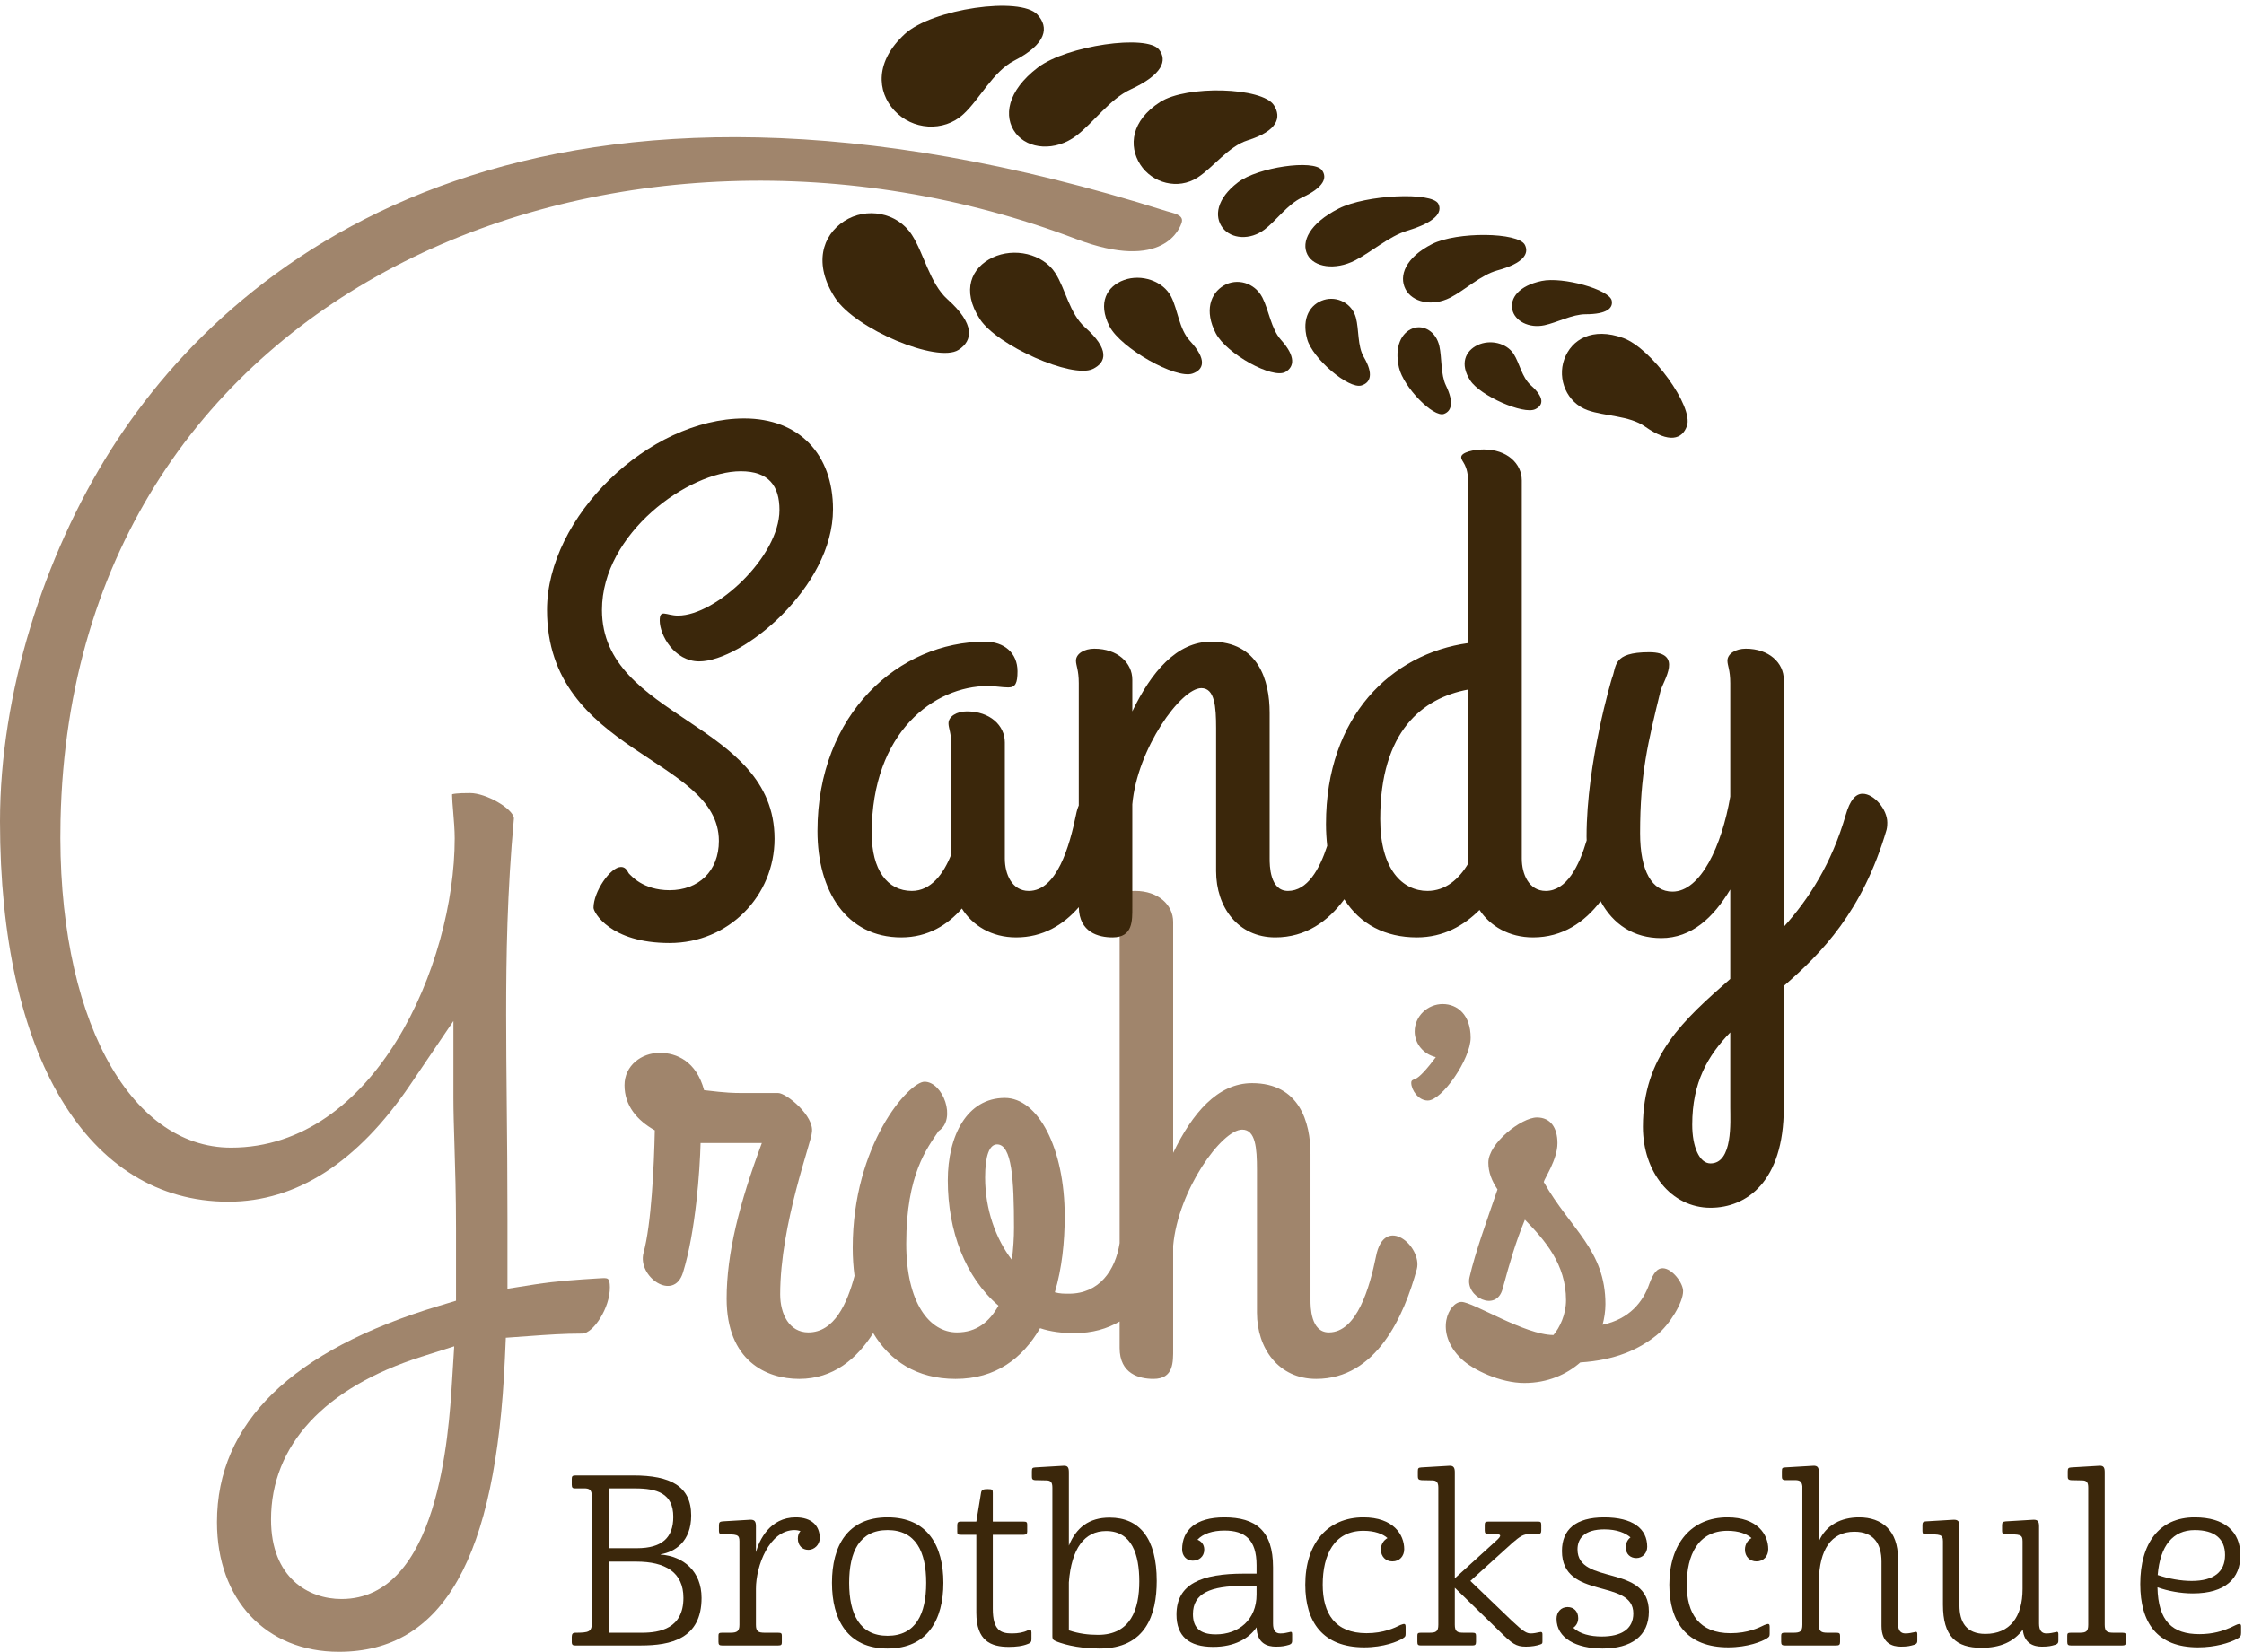 <?xml version="1.0" encoding="UTF-8" standalone="no"?><!DOCTYPE svg PUBLIC "-//W3C//DTD SVG 1.1//EN" "http://www.w3.org/Graphics/SVG/1.1/DTD/svg11.dtd"><svg width="100%" height="100%" viewBox="0 0 292 215" version="1.1" xmlns="http://www.w3.org/2000/svg" xmlns:xlink="http://www.w3.org/1999/xlink" xml:space="preserve" xmlns:serif="http://www.serif.com/" style="fill-rule:evenodd;clip-rule:evenodd;stroke-linejoin:round;stroke-miterlimit:2;"><g><path d="M131.672,163.991c-2.109,-2.749 -3.484,-6.6 -3.484,-10.724c0,-2.841 0.551,-4.308 1.558,-4.308c1.926,0 2.201,4.583 2.201,10.816c0,1.375 -0.091,2.749 -0.275,4.216Zm47.381,-0.458c-0.825,4.033 -2.475,9.898 -6.14,9.898c-2.383,0 -2.383,-3.391 -2.383,-4.216l0,-18.972c0,-4.216 -1.466,-9.257 -7.607,-9.257c-4.491,0 -7.791,3.941 -10.265,9.074l0,-30.063c0,-2.199 -1.924,-4.032 -4.95,-4.032c-1.283,0 -2.932,0.366 -2.932,1.008c0,0.642 0.916,0.825 0.916,3.483l0,41.35c-0.554,3.567 -2.661,6.584 -6.596,6.584c-0.642,0 -1.192,0 -1.833,-0.184c0.916,-3.115 1.283,-6.506 1.283,-9.897c0,-8.892 -3.483,-15.398 -7.79,-15.398c-4.95,0 -7.424,4.949 -7.424,10.723c0,6.599 2.291,12.648 6.597,16.314c-1.19,2.108 -2.84,3.483 -5.406,3.483c-3.574,0 -6.599,-3.85 -6.599,-11.549c0,-9.073 2.75,-12.465 4.215,-14.664c2.384,-1.558 0.551,-6.415 -1.832,-6.415c-2.017,0 -9.348,8.156 -9.348,21.63c0,1.243 0.083,2.46 0.237,3.64c-0.954,3.578 -2.624,7.358 -6.009,7.358c-2.475,0 -3.666,-2.383 -3.666,-4.949c0,-9.165 4.124,-19.981 4.124,-21.08c0.367,-2.109 -3.299,-5.133 -4.399,-5.133l-4.767,0c-0.916,0 -1.833,0 -4.857,-0.366c-1.008,-3.758 -3.574,-4.859 -5.775,-4.859c-2.382,0 -4.582,1.651 -4.582,4.217c0,2.658 1.65,4.582 3.942,5.865c-0.092,4.675 -0.459,12.282 -1.467,15.949c-0.825,3.115 3.941,6.415 5.133,2.565c1.649,-5.316 2.2,-13.289 2.291,-16.864l7.973,0c-2.933,7.883 -4.582,14.389 -4.582,20.256c0,8.065 5.133,10.448 9.44,10.448c4.431,0 7.5,-2.607 9.632,-5.964c2.159,3.613 5.669,5.964 10.713,5.964c5.223,0 8.707,-2.657 10.998,-6.6c1.375,0.459 2.841,0.643 4.491,0.643c2.293,0 4.249,-0.563 5.863,-1.515l0,3.44c0,3.39 2.567,4.032 4.4,4.032c2.658,0 2.566,-2.199 2.566,-3.941l0,-13.381c0.642,-7.242 6.324,-15.122 8.982,-15.122c1.741,0 1.924,2.381 1.924,5.223l0,18.606c0,4.674 2.842,8.615 7.7,8.615c7.881,0 11.455,-8.249 13.105,-14.298c0.734,-2.933 -4.215,-7.24 -5.316,-1.649Z" style="fill:#a0856c;fill-rule:nonzero;"/><path d="M191.368,135.076c0,2.749 -3.716,8.174 -5.575,8.174c-1.262,0 -2.155,-1.412 -2.155,-2.303c0,-0.371 0.224,-0.371 0.52,-0.521c0.521,-0.148 1.635,-1.413 2.676,-2.823c-1.56,-0.373 -2.75,-1.71 -2.75,-3.346c0,-2.006 1.709,-3.566 3.642,-3.566c1.932,0 3.642,1.411 3.642,4.385Z" style="fill:#a0856c;fill-rule:nonzero;"/><path d="M191.219,166.265c0.743,-3.269 2.303,-7.507 3.642,-11.444c-0.744,-1.116 -1.19,-2.232 -1.19,-3.494c0,-2.527 4.311,-5.872 6.318,-5.872c1.783,0 2.674,1.339 2.674,3.345c0,2.155 -1.709,4.609 -1.783,5.054c3.493,6.169 8.027,8.844 8.027,15.903c0,0.893 -0.149,1.859 -0.373,2.677c3.495,-0.743 5.278,-2.973 6.095,-5.352c0.521,-1.412 1.04,-2.005 1.709,-2.005c1.264,0 2.676,1.931 2.676,2.972c0,1.487 -1.71,4.311 -3.419,5.722c-2.304,1.857 -5.351,3.27 -9.958,3.567c-1.784,1.561 -4.237,2.676 -7.284,2.676c-3.121,0 -6.689,-1.709 -8.175,-3.121c-3.642,-3.494 -1.635,-7.432 0,-7.432c1.486,0 8.249,4.31 11.966,4.31c0.817,-0.965 1.635,-2.675 1.635,-4.533c0,-4.683 -2.75,-7.803 -5.352,-10.48c-1.188,2.899 -1.932,5.426 -2.898,8.993c-0.818,3.121 -4.905,1.041 -4.31,-1.486Z" style="fill:#a0856c;fill-rule:nonzero;"/><path d="M117.729,4.432c3.57,-3.284 15.047,-4.941 17.265,-2.53c1.509,1.64 1.255,3.789 -3.049,6.011c-2.73,1.409 -4.457,4.993 -6.579,6.946c-2.604,2.396 -6.672,2.042 -8.979,-0.466c-2.307,-2.507 -2.516,-6.412 1.342,-9.961Z" style="fill:#3b270b;fill-rule:nonzero;"/><path d="M109.856,28.778c2.863,-1.848 6.889,-1.17 8.808,1.801c1.565,2.424 2.337,6.326 4.626,8.376c3.61,3.23 3.316,5.374 1.444,6.583c-2.752,1.777 -13.447,-2.706 -16.078,-6.781c-2.844,-4.404 -1.663,-8.131 1.2,-9.979Z" style="fill:#3b270b;fill-rule:nonzero;"/><path d="M129.169,33.518c2.781,-1.315 6.515,-0.511 8.149,2.017c1.333,2.062 1.841,5.271 3.874,7.076c3.202,2.844 2.81,4.562 0.991,5.422c-2.675,1.265 -12.444,-3.043 -14.685,-6.509c-2.422,-3.747 -1.111,-6.69 1.671,-8.006Z" style="fill:#3b270b;fill-rule:nonzero;"/><path d="M146.278,36.441c2.243,-0.8 5.058,0.106 6.123,2.18c0.868,1.69 1.014,4.201 2.441,5.748c2.248,2.437 1.814,3.73 0.347,4.253c-2.158,0.769 -9.353,-3.3 -10.813,-6.143c-1.578,-3.071 -0.343,-5.238 1.902,-6.038Z" style="fill:#3b270b;fill-rule:nonzero;"/><path d="M192.277,44.913c1.6,-0.757 3.75,-0.294 4.69,1.161c0.767,1.187 1.06,3.034 2.23,4.073c1.843,1.638 1.617,2.626 0.57,3.121c-1.539,0.728 -7.163,-1.752 -8.452,-3.747c-1.395,-2.156 -0.64,-3.85 0.962,-4.608Z" style="fill:#3b270b;fill-rule:nonzero;"/><path d="M159.23,37.173c1.72,-1.019 4.03,-0.396 5.041,1.561c0.824,1.596 1.138,4.08 2.396,5.478c1.981,2.202 1.739,3.532 0.613,4.198c-1.655,0.979 -7.698,-2.356 -9.083,-5.04c-1.498,-2.9 -0.688,-5.179 1.033,-6.197Z" style="fill:#3b270b;fill-rule:nonzero;"/><path d="M172.259,39.038c1.737,-0.536 3.669,0.439 4.175,2.303c0.413,1.52 0.193,3.698 1.031,5.132c1.321,2.26 0.838,3.347 -0.299,3.698c-1.671,0.515 -6.382,-3.492 -7.075,-6.048c-0.751,-2.761 0.43,-4.548 2.168,-5.085Z" style="fill:#3b270b;fill-rule:nonzero;"/><path d="M183.834,42.744c1.441,-0.538 3.042,0.439 3.462,2.302c0.342,1.52 0.16,3.699 0.855,5.132c1.095,2.26 0.694,3.347 -0.248,3.697c-1.385,0.516 -5.29,-3.491 -5.866,-6.046c-0.622,-2.762 0.357,-4.549 1.797,-5.085Z" style="fill:#3b270b;fill-rule:nonzero;"/><path d="M211.214,43.993c3.7,1.333 9.197,8.961 8.297,11.46c-0.612,1.699 -2.252,2.323 -5.464,0.063c-2.038,-1.434 -5.262,-1.33 -7.462,-2.123c-2.698,-0.972 -3.97,-4.029 -3.034,-6.627c0.937,-2.6 3.665,-4.214 7.663,-2.773Z" style="fill:#3b270b;fill-rule:nonzero;"/><path d="M150.955,13.282c3.465,-2.225 13.307,-1.933 14.81,0.407c1.022,1.592 0.496,3.352 -3.429,4.581c-2.49,0.781 -4.457,3.526 -6.517,4.849c-2.528,1.623 -5.879,0.732 -7.442,-1.701c-1.563,-2.435 -1.167,-5.731 2.578,-8.136Z" style="fill:#3b270b;fill-rule:nonzero;"/><path d="M135.058,8.783c3.734,-2.845 14.22,-4.361 15.78,-2.313c1.061,1.393 0.468,3.236 -3.737,5.177c-2.668,1.231 -4.815,4.317 -7.035,6.009c-2.723,2.074 -6.28,1.805 -7.902,-0.324c-1.623,-2.13 -1.142,-5.475 2.894,-8.549Z" style="fill:#3b270b;fill-rule:nonzero;"/><path d="M161.092,23.734c2.582,-1.967 9.833,-3.015 10.912,-1.599c0.734,0.963 0.323,2.238 -2.584,3.58c-1.845,0.851 -3.33,2.985 -4.865,4.155c-1.883,1.435 -4.342,1.249 -5.464,-0.224c-1.122,-1.473 -0.789,-3.786 2.001,-5.912Z" style="fill:#3b270b;fill-rule:nonzero;"/><path d="M174.197,27.146c3.545,-1.808 12.157,-2.203 12.965,-0.617c0.551,1.079 -0.301,2.373 -4.033,3.495c-2.367,0.712 -4.707,2.801 -6.815,3.876c-2.586,1.319 -5.344,0.886 -6.185,-0.763c-0.841,-1.65 0.236,-4.037 4.068,-5.991Z" style="fill:#3b270b;fill-rule:nonzero;"/><path d="M186.346,31.766c3.211,-1.637 11.232,-1.553 12.077,0.104c0.575,1.127 -0.148,2.394 -3.57,3.323c-2.171,0.59 -4.239,2.58 -6.149,3.554c-2.341,1.194 -4.941,0.599 -5.82,-1.125c-0.879,-1.723 -0.008,-4.087 3.462,-5.856Z" style="fill:#3b270b;fill-rule:nonzero;"/><path d="M200.606,36.569c2.764,-0.582 8.818,1.122 9.119,2.549c0.204,0.97 -0.602,1.781 -3.382,1.785c-1.764,0.002 -3.736,1.086 -5.38,1.432c-2.015,0.425 -3.862,-0.557 -4.175,-2.041c-0.312,-1.484 0.83,-3.095 3.818,-3.725Z" style="fill:#3b270b;fill-rule:nonzero;"/><path d="M79.213,212.522l4.322,0c2.33,0 5.395,-0.552 5.395,-4.537c0,-3.34 -2.361,-4.72 -6.131,-4.72l-3.586,0l0,9.257Zm0,-11.004l3.678,0c3.188,0 4.721,-1.318 4.721,-4.076c0,-3.066 -2.115,-3.709 -4.966,-3.709l-3.433,0l0,7.785Zm-3.033,-7.785l-1.35,0c-0.275,0 -0.429,-0.062 -0.429,-0.46l0,-0.767c0,-0.367 0.092,-0.459 0.522,-0.459l7.508,0c4.782,0 7.51,1.38 7.51,5.21c0,3.404 -2.115,4.751 -3.984,5.058l0,0.031c2.973,0.214 5.333,2.176 5.333,5.639c0,5.335 -4.016,6.192 -7.908,6.192l-8.521,0c-0.306,0 -0.46,-0.061 -0.46,-0.46l0,-0.674c0,-0.369 0.154,-0.521 0.429,-0.521c1.809,0 2.176,-0.123 2.176,-1.257l0,-16.521c0,-0.705 -0.214,-0.981 -0.826,-1.011Z" style="fill:#3b270b;fill-rule:nonzero;"/><path d="M104.158,199.281c-0.215,-0.062 -0.491,-0.123 -0.767,-0.123c-3.28,0 -5.027,4.628 -5.027,7.663l0,4.658c0,0.89 0.306,1.043 1.195,1.043l1.686,0c0.43,0 0.491,0.091 0.491,0.398l0,0.859c0,0.305 -0.092,0.398 -0.46,0.398l-7.325,0c-0.338,0 -0.461,-0.093 -0.461,-0.46l0,-0.797c0,-0.307 0.062,-0.398 0.461,-0.398l1.072,0c0.889,0 1.195,-0.184 1.195,-1.043l0,-10.851c0,-0.919 -0.306,-0.919 -2.207,-0.919c-0.336,0 -0.459,-0.121 -0.459,-0.428l0,-0.767c0,-0.367 0.123,-0.459 0.49,-0.49l3.617,-0.215c0.551,0 0.705,0.246 0.705,0.858l0,3.373c0.429,-1.564 1.809,-4.537 5.18,-4.537c2.085,0 3.127,1.104 3.127,2.697c0,0.889 -0.736,1.533 -1.471,1.533c-0.797,0 -1.38,-0.552 -1.38,-1.472c0,-0.398 0.123,-0.734 0.338,-0.98Z" style="fill:#3b270b;fill-rule:nonzero;"/><path d="M110.497,206.023c0,4.047 1.349,6.897 4.996,6.897c3.678,0 5.027,-2.85 5.027,-6.897c0,-4.044 -1.349,-6.865 -5.027,-6.865c-3.647,0 -4.996,2.821 -4.996,6.865Zm4.996,-8.52c5.211,0 7.264,3.709 7.264,8.52c0,4.783 -2.053,8.552 -7.264,8.552c-5.21,0 -7.233,-3.769 -7.233,-8.552c0,-4.811 2.023,-8.52 7.233,-8.52Z" style="fill:#3b270b;fill-rule:nonzero;"/><path d="M127.044,198.055l0.612,-3.74c0.062,-0.398 0.276,-0.49 0.859,-0.49c0.643,0 0.673,0.092 0.673,0.49l0,3.74l3.986,0c0.367,0 0.49,0.062 0.49,0.367l0,0.95c0,0.246 -0.123,0.399 -0.46,0.399l-4.016,0l0,9.625c0,2.819 1.043,3.217 2.484,3.217c0.797,0 1.502,-0.121 2.054,-0.398c0.367,-0.152 0.49,-0.061 0.49,0.277l0,0.887c0,0.308 -0.092,0.461 -0.43,0.584c-0.735,0.306 -1.593,0.397 -2.512,0.397c-2.33,0 -4.23,-0.766 -4.23,-4.444l0,-10.145l-1.993,0c-0.429,0 -0.49,-0.062 -0.49,-0.429l0,-0.797c0,-0.337 0.092,-0.49 0.429,-0.49l2.054,0Z" style="fill:#3b270b;fill-rule:nonzero;"/><path d="M139.085,205.963l0,6.252c1.319,0.43 2.514,0.582 3.802,0.582c4.23,0 5.363,-3.309 5.363,-6.957c0,-3.465 -0.95,-6.559 -4.321,-6.559c-2.79,0 -4.506,2.237 -4.844,6.682Zm-2.145,-12.321c0,-0.676 -0.184,-0.951 -0.797,-0.951l-1.441,-0.03c-0.398,-0.032 -0.428,-0.185 -0.428,-0.522l0,-0.613c0,-0.43 0.061,-0.491 0.428,-0.521l3.679,-0.215c0.582,-0.03 0.704,0.245 0.704,0.859l0,9.532c0.951,-2.329 2.606,-3.647 5.303,-3.647c3.893,0 6.13,2.698 6.13,8.245c0,4.414 -1.44,8.796 -7.448,8.796c-3.064,0 -5.119,-0.705 -5.731,-0.981c-0.368,-0.153 -0.399,-0.336 -0.399,-0.643l0,-19.309Z" style="fill:#3b270b;fill-rule:nonzero;"/><path d="M158.206,212.736c2.974,0 5.303,-1.9 5.303,-5.18l0,-1.134l-1.625,0c-4.444,0 -6.651,0.981 -6.651,3.679c0,1.624 0.766,2.635 2.973,2.635Zm1.104,-15.233c4.076,0 6.345,1.716 6.345,6.498l0,7.326c0,0.888 0.306,1.286 0.95,1.286c0.521,0 0.766,-0.091 1.103,-0.153c0.307,-0.091 0.43,-0.091 0.43,0.246l0,0.828c0,0.306 -0.062,0.429 -0.368,0.55c-0.552,0.155 -0.889,0.246 -1.748,0.246c-1.103,0 -2.452,-0.399 -2.513,-2.513c-0.98,1.441 -2.851,2.543 -5.64,2.543c-3.187,0 -4.781,-1.409 -4.781,-4.199c0,-3.983 3.218,-5.333 8.796,-5.333l1.625,0l0,-1.102c0,-3.342 -1.532,-4.507 -4.168,-4.507c-1.533,0 -2.79,0.399 -3.525,1.195c0.49,0.185 0.888,0.614 0.888,1.289c0,0.919 -0.705,1.439 -1.502,1.439c-0.765,0 -1.378,-0.582 -1.378,-1.471c0,-2.513 1.777,-4.168 5.486,-4.168Z" style="fill:#3b270b;fill-rule:nonzero;"/><path d="M177.818,212.583c2.237,0 3.677,-0.705 4.414,-1.072c0.551,-0.215 0.674,-0.184 0.674,0.276l0,0.826c0,0.369 -0.031,0.43 -0.368,0.645c-0.613,0.398 -2.483,1.163 -5.027,1.163c-5.363,0 -7.662,-3.279 -7.662,-8.152c0,-5.333 2.851,-8.766 7.57,-8.766c3.893,0 5.303,2.238 5.303,4.138c0,0.919 -0.612,1.595 -1.533,1.595c-0.858,0 -1.501,-0.614 -1.501,-1.533c0,-0.706 0.367,-1.227 0.858,-1.503c-0.614,-0.552 -1.686,-0.95 -3.127,-0.95c-3.831,0 -5.302,3.158 -5.302,7.019c0,3.739 1.594,6.314 5.701,6.314Z" style="fill:#3b270b;fill-rule:nonzero;"/><path d="M186.366,192.691l-1.411,-0.03c-0.398,-0.032 -0.46,-0.185 -0.46,-0.522l0,-0.613c0,-0.43 0.062,-0.491 0.46,-0.521l3.648,-0.215c0.582,-0.03 0.705,0.306 0.705,0.859l0,13.793l5.363,-4.873c0.828,-0.737 0.645,-0.89 -0.183,-0.89l-0.736,0c-0.46,0 -0.552,-0.123 -0.552,-0.49l0,-0.705c0,-0.337 0.092,-0.429 0.46,-0.429l6.437,0c0.337,0 0.459,0.03 0.459,0.429l0,0.735c0,0.308 -0.091,0.46 -0.459,0.46l-1.042,0c-0.858,0 -1.257,0.307 -2.237,1.134l-5.488,4.966l5.426,5.21c1.502,1.41 1.901,1.624 2.452,1.624c0.367,0 0.766,-0.091 1.073,-0.153c0.275,-0.061 0.429,-0.061 0.429,0.276l0,0.889c0,0.245 0,0.338 -0.306,0.429c-0.43,0.153 -1.074,0.276 -1.839,0.276c-1.319,0 -1.809,-0.399 -3.433,-1.992l-5.824,-5.67l0,4.811c0,0.89 0.307,1.043 1.164,1.043l1.103,0c0.399,0 0.492,0.091 0.492,0.398l0,0.797c0,0.367 -0.123,0.46 -0.492,0.46l-6.681,0c-0.367,0 -0.46,-0.093 -0.46,-0.46l0,-0.797c0,-0.307 0.061,-0.398 0.46,-0.398l1.103,0c0.859,0 1.165,-0.153 1.165,-1.043l0,-17.837c0,-0.676 -0.214,-0.951 -0.796,-0.951Z" style="fill:#3b270b;fill-rule:nonzero;"/><path d="M212.934,202.805c-0.797,0 -1.379,-0.52 -1.379,-1.41c0,-0.552 0.245,-1.011 0.613,-1.286c-0.675,-0.582 -1.778,-1.043 -3.403,-1.043c-2.636,0 -3.493,1.227 -3.493,2.605c0,4.721 9.287,1.84 9.287,8.093c0,3.218 -2.33,4.811 -6.039,4.811c-3.403,0 -5.977,-1.349 -5.977,-3.862c0,-0.887 0.582,-1.533 1.441,-1.533c0.798,0 1.379,0.552 1.379,1.442c0,0.551 -0.246,0.98 -0.643,1.256c0.857,0.796 2.206,1.134 3.709,1.134c2.513,0 4.106,-0.949 4.106,-3.004c0,-4.596 -9.287,-1.716 -9.287,-8.123c0,-2.787 1.779,-4.382 5.488,-4.382c3.738,0 5.608,1.472 5.608,3.83c0,0.829 -0.613,1.472 -1.41,1.472Z" style="fill:#3b270b;fill-rule:nonzero;"/><path d="M225.19,212.583c2.237,0 3.677,-0.705 4.414,-1.072c0.552,-0.215 0.674,-0.184 0.674,0.276l0,0.826c0,0.369 -0.032,0.43 -0.368,0.645c-0.613,0.398 -2.483,1.163 -5.027,1.163c-5.364,0 -7.662,-3.279 -7.662,-8.152c0,-5.333 2.851,-8.766 7.57,-8.766c3.893,0 5.303,2.238 5.303,4.138c0,0.919 -0.612,1.595 -1.533,1.595c-0.858,0 -1.501,-0.614 -1.501,-1.533c0,-0.706 0.367,-1.227 0.857,-1.503c-0.613,-0.552 -1.685,-0.95 -3.126,-0.95c-3.832,0 -5.302,3.158 -5.302,7.019c0,3.739 1.593,6.314 5.701,6.314Z" style="fill:#3b270b;fill-rule:nonzero;"/><path d="M236.679,205.779l0,5.7c0,0.89 0.307,1.043 1.165,1.043l1.103,0c0.398,0 0.491,0.091 0.491,0.398l0,0.797c0,0.367 -0.123,0.46 -0.491,0.46l-6.682,0c-0.367,0 -0.49,-0.093 -0.49,-0.46l0,-0.797c0,-0.307 0.092,-0.398 0.49,-0.398l1.103,0c0.859,0 1.165,-0.153 1.165,-1.043l0,-18.022c-0.061,-0.552 -0.276,-0.766 -0.796,-0.796l-1.441,0c-0.398,-0.032 -0.429,-0.185 -0.429,-0.522l0,-0.613c0,-0.459 0.061,-0.491 0.429,-0.521l3.647,-0.215c0.583,-0.03 0.736,0.245 0.736,0.859l0,8.979c0.919,-2.144 2.911,-3.125 5.241,-3.125c2.974,0 5.057,1.716 5.057,5.364l0,8.46c0,0.888 0.338,1.286 0.95,1.286c0.552,0 0.767,-0.091 1.135,-0.153c0.276,-0.091 0.429,-0.091 0.429,0.246l0,0.828c0,0.306 -0.062,0.429 -0.398,0.55c-0.521,0.155 -0.89,0.246 -1.748,0.246c-1.103,0 -2.513,-0.428 -2.513,-2.698l0,-8.367c0,-2.268 -0.981,-3.893 -3.525,-3.893c-3.034,0 -4.566,2.361 -4.628,6.407Z" style="fill:#3b270b;fill-rule:nonzero;"/><path d="M266.282,212.613c0.552,0 0.766,-0.091 1.133,-0.153c0.277,-0.091 0.43,-0.091 0.43,0.246l0,0.828c0,0.306 -0.061,0.429 -0.398,0.55c-0.522,0.155 -0.858,0.246 -1.747,0.246c-1.011,0 -2.299,-0.367 -2.483,-2.208c-1.165,1.565 -2.912,2.361 -5.364,2.361c-3.31,0 -5.027,-1.471 -5.027,-5.609l0,-8.246c0,-0.919 -0.337,-0.919 -2.237,-0.919c-0.338,0 -0.43,-0.121 -0.43,-0.428l0,-0.767c0,-0.367 0.092,-0.459 0.46,-0.49l3.618,-0.215c0.582,0 0.735,0.246 0.735,0.858l0,10.298c0,2.116 0.858,3.709 3.37,3.709c3.189,0 4.845,-2.206 4.845,-5.853l0,-6.193c0,-0.919 -0.338,-0.919 -2.207,-0.919c-0.338,0 -0.461,-0.121 -0.461,-0.428l0,-0.767c0,-0.367 0.123,-0.459 0.491,-0.49l3.617,-0.215c0.552,0 0.705,0.246 0.705,0.858l0,12.66c0,0.888 0.337,1.286 0.95,1.286Z" style="fill:#3b270b;fill-rule:nonzero;"/><path d="M273.876,211.479c0,0.89 0.308,1.043 1.198,1.043l1.102,0c0.367,0 0.46,0.091 0.46,0.398l0,0.797c0,0.367 -0.123,0.46 -0.46,0.46l-6.712,0c-0.338,0 -0.46,-0.093 -0.46,-0.46l0,-0.797c0,-0.307 0.062,-0.398 0.46,-0.398l1.103,0c0.889,0 1.165,-0.153 1.165,-1.043l0,-17.837c0,-0.676 -0.185,-0.951 -0.798,-0.951l-1.408,-0.03c-0.43,-0.032 -0.46,-0.185 -0.46,-0.522l0,-0.613c0,-0.43 0.092,-0.491 0.46,-0.521l3.646,-0.215c0.583,-0.03 0.704,0.245 0.704,0.859l0,19.83Z" style="fill:#3b270b;fill-rule:nonzero;"/><path d="M280.771,205.012c1.441,0.491 3.065,0.767 4.414,0.767c2.881,0 4.351,-1.165 4.351,-3.371c0,-2.147 -1.377,-3.25 -3.953,-3.25c-2.819,0 -4.505,2.023 -4.812,5.854Zm10.759,-2.575c0,3.005 -1.932,4.966 -6.193,4.966c-1.562,0 -3.219,-0.306 -4.596,-0.796c0.091,4.443 1.961,6.099 5.456,6.099c1.777,0 3.064,-0.429 3.985,-0.828c0.611,-0.276 0.98,-0.49 1.163,-0.49c0.215,0 0.276,0.062 0.276,0.337l0,0.797c0,0.398 -0.061,0.552 -0.582,0.827c-0.951,0.491 -2.759,1.072 -5.027,1.072c-5.333,0 -7.509,-3.217 -7.509,-8.243c0,-5.242 2.421,-8.675 7.08,-8.675c3.892,0 5.947,1.839 5.947,4.934Z" style="fill:#3b270b;fill-rule:nonzero;"/><path d="M58.826,179.723c-0.439,7.027 -1.775,28.411 -14.397,28.411c-4.227,0 -9.163,-2.709 -9.163,-10.345c0,-9.653 6.945,-17.177 19.557,-21.19l4.283,-1.362l-0.28,4.486Zm94.958,-150.826c0.239,-0.961 -1.155,-1.152 -1.959,-1.406c-80.643,-25.459 -120.675,4.639 -137.393,31.055c-8.779,13.872 -14.432,31.787 -14.432,48.368c0,30.536 11.388,49.502 29.721,49.502c8.857,0 16.817,-5.119 23.657,-15.216l5.623,-8.301l0,10.026c0,1.707 0.062,3.69 0.131,5.957c0.097,3.16 0.207,6.74 0.207,10.948l0,9.476l-2.189,0.66c-19.189,5.777 -28.917,15.251 -28.917,28.16c0,10.093 6.372,16.874 15.858,16.874c13.581,0 20.448,-12.12 21.609,-38.142l0.122,-2.736l3.105,-0.222c2.271,-0.164 4.418,-0.319 6.83,-0.319l0.028,0c1.413,-0.041 3.614,-3.349 3.576,-6.047c-0.017,-1.171 -0.266,-1.171 -0.867,-1.171l-0.727,0.039c-2.485,0.154 -5.302,0.329 -8.177,0.782l-3.555,0.561l0,-9.098c0,-5.482 -0.047,-10.388 -0.093,-14.975c-0.039,-4.046 -0.076,-7.843 -0.076,-11.567c0,-7.588 0.123,-15.94 1.01,-25.613c-0.153,-1.259 -3.621,-3.263 -5.711,-3.263c-0.458,0 -1.734,0 -2.329,0.15c-0.002,0.044 -0.004,0.096 -0.004,0.156c0,0.48 0.068,1.241 0.136,2.071c0.095,1.153 0.202,2.46 0.202,3.507c0,16.46 -10.367,40.269 -29.111,40.269c-13.267,0 -22.736,-17.14 -22.18,-42.635c1.539,-70.615 73.509,-97.927 132.13,-75.647c11.421,4.342 13.58,-1.418 13.775,-2.203Z" style="fill:#a0856c;fill-rule:nonzero;"/><path d="M88.23,80.13c-1.558,0 -2.383,-0.917 -2.383,0.641c0,1.925 1.925,5.316 5.132,5.316c5.591,0 17.415,-9.624 17.415,-19.798c0,-7.148 -4.399,-11.822 -11.549,-11.822c-12.464,0 -25.663,12.831 -25.663,24.929c0,18.697 22.363,19.155 22.363,30.062c0,3.94 -2.657,6.415 -6.415,6.415c-3.482,0 -5.04,-1.924 -5.316,-2.2c-0.275,-0.55 -0.55,-0.824 -1.008,-0.824c-1.375,0 -3.574,3.207 -3.574,5.315c0,0.55 2.108,4.583 9.898,4.583c7.699,0 13.657,-6.141 13.657,-13.565c0,-15.305 -22.456,-15.58 -22.456,-29.786c0,-9.99 11.274,-18.056 18.056,-18.056c3.666,0 5.041,1.926 5.041,5.042c0,6.049 -8.248,13.748 -13.198,13.748Z" style="fill:#3b270b;fill-rule:nonzero;"/><path d="M222.582,151.434c-1.466,0 -2.382,-2.199 -2.382,-5.041c0,-5.499 2.016,-8.981 4.949,-12.007l0,9.808c0,1.741 0.366,7.24 -2.567,7.24Zm-31.526,-39.043c-1.191,2.016 -2.933,3.574 -5.315,3.574c-3.208,0 -6.141,-2.75 -6.141,-9.349c0,-11.456 5.499,-15.764 11.456,-16.864l0,22.639Zm51.323,-9.075c-0.917,0 -1.649,0.826 -2.2,2.751c-1.833,6.324 -4.766,10.906 -8.064,14.572l0,-32.169c0,-2.2 -1.926,-4.033 -4.95,-4.033c-1.284,0 -2.383,0.642 -2.383,1.559c0,0.641 0.367,1.19 0.367,2.932l0,14.756c-1.1,6.415 -3.85,12.372 -7.516,12.372c-2.658,0 -4.216,-2.658 -4.216,-7.607c0,-7.698 1.008,-11.731 2.658,-18.513c0.367,-1.375 3.025,-5.041 -1.466,-5.041c-4.858,0 -4.217,1.833 -4.858,3.392c0,0 -3.3,10.906 -3.3,20.62c0,0.163 0.011,0.317 0.014,0.478c-0.985,3.326 -2.597,6.58 -5.327,6.58c-2.2,0 -3.116,-2.2 -3.116,-4.216l0,-49.216c0,-2.201 -1.924,-4.033 -4.949,-4.033c-1.283,0 -2.933,0.366 -2.933,1.007c0,0.642 0.916,0.825 0.916,3.484l0,20.713c-9.989,1.375 -18.514,9.532 -18.514,23.554c0,0.997 0.063,1.935 0.16,2.835c-1.001,3.066 -2.571,5.872 -5.106,5.872c-2.384,0 -2.384,-3.391 -2.384,-4.216l0,-18.971c0,-4.217 -1.466,-9.257 -7.606,-9.257c-4.491,0 -7.791,3.94 -10.265,9.073l0,-4.124c0,-2.2 -1.925,-4.033 -4.95,-4.033c-1.283,0 -2.382,0.642 -2.382,1.559c0,0.641 0.366,1.19 0.366,2.932l0,15.912c-0.149,0.345 -0.274,0.752 -0.364,1.227c-0.825,4.032 -2.475,9.898 -6.141,9.898c-2.2,0 -3.116,-2.2 -3.116,-4.216l0,-15.122c0,-2.2 -1.926,-4.033 -4.95,-4.033c-1.282,0 -2.382,0.642 -2.382,1.558c0,0.642 0.367,1.192 0.367,2.933l0,14.114c-1.008,2.566 -2.658,4.766 -5.132,4.766c-3.208,0 -5.225,-2.75 -5.225,-7.516c0,-13.197 8.157,-19.155 15.122,-19.155c0.916,0 1.834,0.184 2.658,0.184c0.917,0 1.192,-0.55 1.192,-2.108c0,-2.383 -1.742,-3.849 -4.216,-3.849c-11.182,0 -21.814,9.348 -21.814,24.653c0,7.791 3.759,13.839 10.908,13.839c3.482,0 6.048,-1.649 7.882,-3.757c1.374,2.2 3.849,3.757 7.057,3.757c3.483,0 6.14,-1.613 8.159,-3.932c0.051,3.3 2.58,3.932 4.395,3.932c2.658,0 2.566,-2.198 2.566,-3.94l0,-13.381c0.641,-7.241 6.323,-15.122 8.982,-15.122c1.742,0 1.923,2.383 1.923,5.224l0,18.604c0,4.675 2.842,8.615 7.701,8.615c3.975,0 6.877,-2.101 8.977,-4.958c2.058,3.26 5.339,4.958 9.443,4.958c3.481,0 6.139,-1.557 8.156,-3.573c1.375,2.107 3.849,3.573 6.966,3.573c3.858,0 6.701,-1.981 8.786,-4.709c1.637,3.034 4.329,4.802 7.891,4.802c3.942,0 6.783,-2.658 8.983,-6.324l0,11.639c-6.049,5.316 -11.366,9.991 -11.366,19.247c0,5.867 3.667,10.539 8.799,10.539c4.674,0 9.533,-3.39 9.533,-13.013l0,-15.857c4.949,-4.307 10.264,-9.715 13.38,-20.346c0.091,-0.366 0.091,-0.825 0.091,-0.916c0,-1.742 -1.74,-3.759 -3.207,-3.759Z" style="fill:#3b270b;fill-rule:nonzero;"/></g></svg>